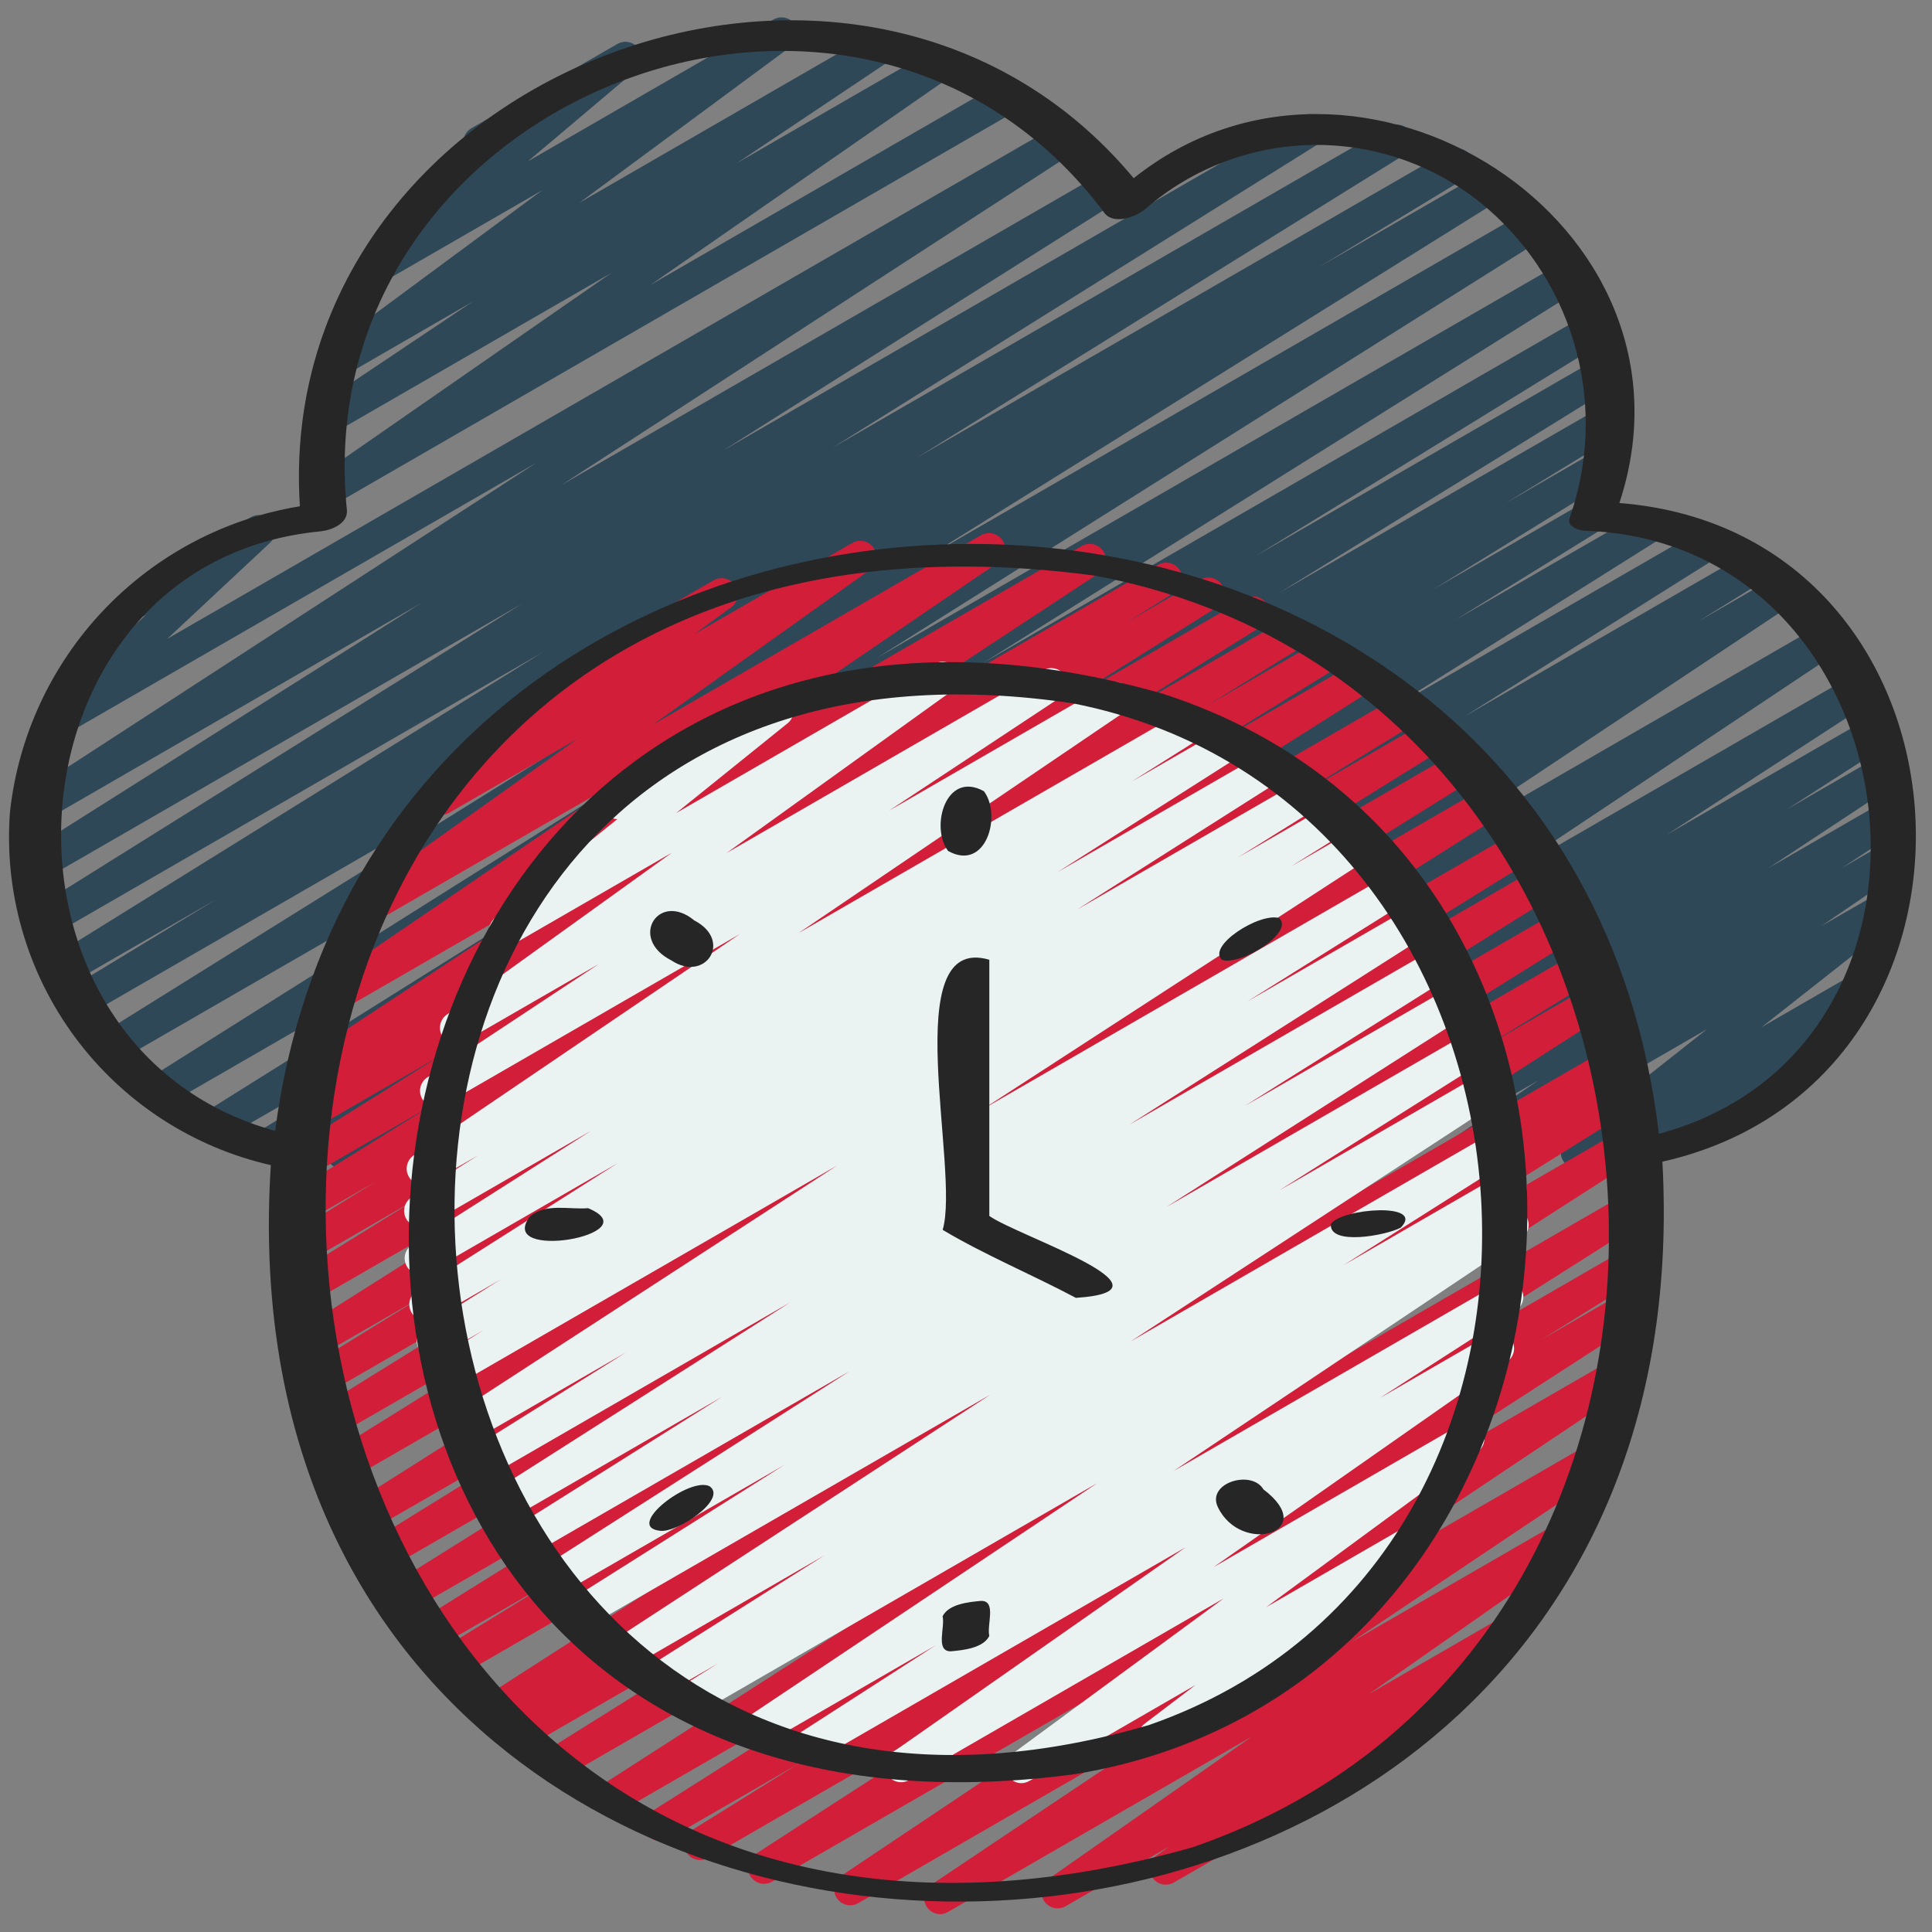 <svg width="300" height="300" viewBox="0 0 300 300" fill="none" xmlns="http://www.w3.org/2000/svg">
<rect x="0" y="0" width="300" height="300" fill="#808080" stroke="none"/>
<path d="M76.095 181.455C75.55 181.456 75.02 181.28 74.585 180.952C74.149 180.624 73.833 180.162 73.684 179.638C73.535 179.114 73.562 178.555 73.76 178.047C73.958 177.54 74.316 177.11 74.78 176.825L102.755 159.565L65.42 181.12C64.85 181.459 64.169 181.557 63.526 181.394C62.883 181.23 62.332 180.818 61.993 180.247C61.654 179.677 61.556 178.996 61.719 178.353C61.883 177.71 62.295 177.159 62.865 176.82L80.24 166.195L54.39 181.12C53.821 181.46 53.139 181.56 52.496 181.398C51.853 181.236 51.3 180.825 50.96 180.255C50.62 179.685 50.52 179.004 50.682 178.361C50.845 177.718 51.256 177.165 51.825 176.825L103.825 144.73L42.58 180.085C42.298 180.254 41.986 180.367 41.66 180.415C41.335 180.464 41.003 180.448 40.684 180.368C40.365 180.289 40.065 180.147 39.8 179.951C39.536 179.755 39.312 179.509 39.143 179.227C38.974 178.945 38.861 178.633 38.813 178.307C38.764 177.982 38.78 177.65 38.86 177.331C38.939 177.012 39.081 176.712 39.277 176.447C39.472 176.183 39.718 175.959 40 175.79L93.91 142.62L34.465 176.955C33.897 177.297 33.216 177.399 32.573 177.24C31.929 177.08 31.375 176.671 31.033 176.102C30.691 175.534 30.588 174.853 30.748 174.21C30.908 173.566 31.317 173.012 31.885 172.67L124.5 114.665L25.845 171.63C25.28 171.941 24.616 172.021 23.993 171.854C23.37 171.687 22.835 171.285 22.501 170.733C22.168 170.181 22.06 169.521 22.201 168.891C22.343 168.262 22.722 167.711 23.26 167.355L126.515 102.355L18.525 164.69C17.958 165.017 17.284 165.109 16.65 164.944C16.016 164.78 15.471 164.374 15.134 163.812C14.796 163.25 14.693 162.579 14.845 161.941C14.998 161.304 15.395 160.753 15.95 160.405L105.115 104.815L13.465 157.725C12.897 158.034 12.23 158.111 11.606 157.939C10.982 157.767 10.449 157.359 10.12 156.802C9.79 156.245 9.689 155.582 9.838 154.952C9.988 154.322 10.376 153.775 10.92 153.425L33.75 139.555L10.885 152.755C10.604 152.924 10.291 153.035 9.967 153.083C9.642 153.132 9.311 153.115 8.992 153.035C8.674 152.955 8.374 152.814 8.11 152.618C7.847 152.422 7.624 152.177 7.455 151.895C7.287 151.613 7.175 151.301 7.127 150.976C7.079 150.651 7.095 150.32 7.175 150.002C7.255 149.683 7.397 149.384 7.592 149.12C7.788 148.856 8.034 148.634 8.315 148.465L84.27 101.28L8.165 145.215C7.6 145.521 6.937 145.598 6.317 145.429C5.696 145.259 5.164 144.857 4.832 144.306C4.501 143.754 4.394 143.096 4.536 142.468C4.677 141.84 5.055 141.291 5.59 140.935L81.09 93.725L6.59 136.725C6.309 136.895 5.998 137.007 5.673 137.057C5.348 137.106 5.017 137.091 4.699 137.012C4.38 136.933 4.08 136.793 3.815 136.598C3.551 136.403 3.328 136.159 3.158 135.877C2.988 135.596 2.875 135.285 2.826 134.96C2.777 134.636 2.792 134.304 2.871 133.986C2.949 133.667 3.09 133.367 3.285 133.102C3.48 132.838 3.724 132.615 4.005 132.445L65.43 93.63L6.625 127.605C6.06 127.953 5.38 128.062 4.735 127.909C4.089 127.756 3.531 127.352 3.183 126.787C2.835 126.223 2.725 125.542 2.879 124.897C3.032 124.251 3.435 123.693 4 123.345L83.31 71.845L9.67 114.345C9.138 114.659 8.508 114.764 7.902 114.641C7.296 114.517 6.758 114.174 6.39 113.677C6.023 113.179 5.853 112.564 5.913 111.948C5.973 111.333 6.259 110.762 6.715 110.345L22.63 95.5L22.35 95.66C22.066 95.841 21.748 95.962 21.415 96.017C21.082 96.072 20.742 96.059 20.414 95.978C20.087 95.898 19.779 95.752 19.509 95.55C19.24 95.348 19.014 95.093 18.845 94.801C18.676 94.509 18.568 94.186 18.527 93.852C18.487 93.517 18.514 93.177 18.608 92.854C18.702 92.53 18.861 92.228 19.074 91.967C19.288 91.706 19.552 91.491 19.85 91.335L38.915 80.335C39.448 80.016 40.08 79.907 40.689 80.029C41.298 80.15 41.84 80.494 42.209 80.993C42.578 81.492 42.748 82.111 42.687 82.728C42.625 83.346 42.336 83.919 41.875 84.335L25.965 99.205L163.855 19.6C164.418 19.298 165.074 19.223 165.69 19.389C166.306 19.556 166.835 19.952 167.169 20.495C167.502 21.04 167.615 21.69 167.485 22.315C167.354 22.94 166.989 23.491 166.465 23.855L87.18 75.32L171.22 26.82C171.788 26.477 172.469 26.373 173.113 26.531C173.757 26.689 174.312 27.097 174.655 27.665C174.999 28.233 175.103 28.913 174.944 29.558C174.786 30.202 174.378 30.756 173.81 31.1L112.35 69.915L202.185 18.05C202.753 17.723 203.426 17.631 204.061 17.796C204.695 17.96 205.24 18.366 205.577 18.928C205.915 19.49 206.018 20.161 205.865 20.799C205.713 21.436 205.316 21.987 204.76 22.335L129.2 69.565L215.7 19.63C216.267 19.328 216.927 19.255 217.546 19.426C218.165 19.598 218.694 20 219.023 20.551C219.353 21.102 219.458 21.758 219.317 22.385C219.176 23.011 218.799 23.559 218.265 23.915L142.395 71.055L225 23.36C225.57 23.035 226.244 22.948 226.878 23.115C227.512 23.283 228.054 23.693 228.388 24.257C228.723 24.821 228.822 25.493 228.666 26.13C228.509 26.766 228.108 27.316 227.55 27.66L204.755 41.5L230.35 26.735C230.916 26.428 231.578 26.352 232.199 26.521C232.82 26.691 233.352 27.093 233.683 27.644C234.015 28.196 234.121 28.854 233.98 29.482C233.839 30.11 233.461 30.659 232.925 31.015L143.695 86.65L237 32.79C237.566 32.479 238.23 32.399 238.853 32.566C239.476 32.733 240.01 33.135 240.344 33.687C240.678 34.239 240.786 34.899 240.644 35.529C240.503 36.158 240.123 36.709 239.585 37.065L136.325 102.065L242.715 40.655C243.282 40.338 243.95 40.253 244.577 40.419C245.205 40.585 245.743 40.989 246.079 41.545C246.414 42.101 246.519 42.766 246.373 43.399C246.227 44.031 245.841 44.582 245.295 44.935L152.67 102.935L246.335 48.86C246.904 48.546 247.572 48.465 248.199 48.635C248.825 48.805 249.362 49.212 249.694 49.77C250.026 50.328 250.127 50.993 249.977 51.625C249.828 52.257 249.438 52.806 248.89 53.155L195 86.32L248 55.715C248.568 55.407 249.232 55.331 249.854 55.502C250.476 55.673 251.008 56.078 251.339 56.632C251.67 57.186 251.773 57.846 251.628 58.475C251.483 59.103 251.1 59.652 250.56 60.005L198.655 92.05L248.585 63.23C249.154 62.916 249.822 62.835 250.449 63.005C251.076 63.175 251.612 63.582 251.944 64.14C252.276 64.698 252.377 65.363 252.228 65.995C252.078 66.627 251.688 67.175 251.14 67.525L233.765 78.15L248 69.93C248.282 69.762 248.595 69.651 248.92 69.604C249.245 69.556 249.576 69.573 249.894 69.654C250.212 69.734 250.511 69.877 250.775 70.073C251.038 70.269 251.26 70.515 251.428 70.797C251.596 71.079 251.707 71.392 251.754 71.717C251.802 72.042 251.785 72.373 251.704 72.691C251.623 73.009 251.481 73.308 251.285 73.572C251.089 73.835 250.842 74.057 250.56 74.225L222.56 91.52L246.16 77.895C246.728 77.575 247.399 77.49 248.029 77.657C248.659 77.824 249.199 78.231 249.533 78.79C249.868 79.35 249.97 80.018 249.82 80.652C249.669 81.286 249.276 81.836 248.725 82.185L225.975 96.275L255.22 79.395C255.786 79.084 256.45 79.004 257.073 79.171C257.696 79.338 258.23 79.74 258.564 80.292C258.898 80.844 259.006 81.504 258.864 82.134C258.723 82.763 258.343 83.314 257.805 83.67L214.605 110.845L263.985 82.345C264.551 82.034 265.215 81.954 265.838 82.121C266.461 82.288 266.995 82.69 267.329 83.242C267.663 83.794 267.771 84.454 267.629 85.084C267.488 85.713 267.108 86.264 266.57 86.62L227.405 111.25L270.94 86.12C271.507 85.808 272.173 85.728 272.798 85.896C273.423 86.065 273.958 86.469 274.29 87.024C274.623 87.579 274.728 88.241 274.583 88.872C274.437 89.502 274.053 90.052 273.51 90.405L263.695 96.5L275.62 89.615C276.182 89.295 276.846 89.206 277.473 89.365C278.099 89.525 278.64 89.92 278.981 90.469C279.321 91.019 279.436 91.679 279.301 92.311C279.166 92.943 278.791 93.498 278.255 93.86L212.83 137.36L282.83 96.955C283.391 96.641 284.052 96.554 284.675 96.714C285.298 96.874 285.835 97.268 286.175 97.814C286.515 98.36 286.632 99.016 286.5 99.646C286.369 100.275 286 100.83 285.47 101.195L230.205 138.05L287.895 104.745C288.46 104.417 289.13 104.322 289.763 104.482C290.396 104.641 290.941 105.042 291.283 105.598C291.624 106.155 291.735 106.822 291.59 107.459C291.446 108.095 291.058 108.65 290.51 109.005L258.815 129.615L290.715 111.2C291.279 110.89 291.941 110.809 292.563 110.975C293.186 111.14 293.72 111.54 294.055 112.089C294.39 112.639 294.5 113.297 294.362 113.925C294.225 114.554 293.85 115.106 293.315 115.465L277.525 125.645L292.4 117.055C292.963 116.729 293.631 116.635 294.262 116.793C294.893 116.951 295.438 117.349 295.78 117.902C296.123 118.455 296.236 119.12 296.096 119.756C295.956 120.391 295.574 120.947 295.03 121.305L274.595 134.805L293.445 123.925C294.008 123.599 294.676 123.505 295.307 123.663C295.938 123.821 296.483 124.219 296.825 124.772C297.168 125.325 297.281 125.99 297.141 126.626C297.001 127.261 296.619 127.817 296.075 128.175L286 134.785L293.475 130.47C294.034 130.159 294.691 130.074 295.311 130.233C295.93 130.392 296.465 130.782 296.806 131.323C297.147 131.864 297.267 132.515 297.142 133.143C297.018 133.77 296.657 134.325 296.135 134.695L282.815 143.795L292.5 138.23C293.048 137.908 293.698 137.807 294.317 137.946C294.937 138.086 295.48 138.456 295.837 138.982C296.193 139.508 296.336 140.15 296.237 140.777C296.137 141.405 295.802 141.97 295.3 142.36L273.535 159.5L287.665 151.34C288.217 151.017 288.871 150.917 289.493 151.061C290.116 151.205 290.66 151.582 291.013 152.114C291.366 152.647 291.502 153.295 291.393 153.924C291.284 154.554 290.938 155.118 290.425 155.5L282.675 161.37C283.101 161.554 283.466 161.853 283.732 162.233C283.997 162.613 284.151 163.059 284.178 163.521C284.204 163.984 284.102 164.445 283.881 164.852C283.661 165.26 283.332 165.599 282.93 165.83L257.025 180.8C256.475 181.107 255.83 181.195 255.217 181.046C254.605 180.898 254.072 180.523 253.724 179.998C253.375 179.473 253.238 178.836 253.34 178.215C253.441 177.593 253.773 177.032 254.27 176.645L255.56 175.645L246.12 181.095C245.573 181.417 244.923 181.518 244.303 181.379C243.684 181.239 243.141 180.869 242.784 180.343C242.428 179.817 242.285 179.175 242.384 178.548C242.484 177.92 242.819 177.354 243.32 176.965L265.06 159.81L228.195 181.095C227.635 181.437 226.962 181.545 226.322 181.395C225.682 181.246 225.127 180.85 224.777 180.294C224.427 179.738 224.31 179.067 224.451 178.425C224.592 177.783 224.979 177.223 225.53 176.865L238.835 167.785L215.77 181.095C215.208 181.41 214.546 181.495 213.922 181.333C213.299 181.171 212.762 180.775 212.423 180.227C212.084 179.679 211.971 179.021 212.105 178.391C212.24 177.761 212.612 177.207 213.145 176.845L223.235 170.185L204.34 181.095C203.778 181.41 203.116 181.495 202.492 181.333C201.869 181.171 201.332 180.775 200.993 180.227C200.654 179.679 200.541 179.021 200.675 178.391C200.81 177.761 201.182 177.207 201.715 176.845L222.11 163.39L191.445 181.095C190.881 181.405 190.219 181.486 189.597 181.32C188.975 181.155 188.441 180.755 188.106 180.206C187.771 179.656 187.661 178.998 187.799 178.37C187.936 177.741 188.311 177.189 188.845 176.83L204.645 166.645L179.615 181.095C179.051 181.423 178.381 181.518 177.748 181.358C177.115 181.199 176.57 180.798 176.228 180.242C175.887 179.685 175.776 179.018 175.921 178.381C176.065 177.744 176.452 177.19 177 176.835L208.675 156.235L165.62 181.095C165.058 181.415 164.395 181.504 163.768 181.345C163.142 181.185 162.601 180.79 162.26 180.24C161.919 179.691 161.804 179.031 161.94 178.399C162.075 177.767 162.45 177.212 162.985 176.85L218.27 140L147.055 181.115C146.493 181.435 145.83 181.524 145.203 181.365C144.577 181.205 144.036 180.81 143.695 180.26C143.354 179.711 143.239 179.051 143.375 178.419C143.51 177.787 143.885 177.232 144.42 176.87L209.825 133.37L127.115 181.12C126.547 181.461 125.866 181.562 125.222 181.4C124.579 181.239 124.026 180.829 123.685 180.26C123.345 179.691 123.244 179.01 123.405 178.367C123.566 177.724 123.977 177.171 124.545 176.83L134.38 170.735L116.38 181.12C115.814 181.437 115.146 181.522 114.519 181.356C113.891 181.19 113.352 180.786 113.017 180.23C112.682 179.674 112.576 179.009 112.723 178.376C112.869 177.744 113.255 177.193 113.8 176.84L152.89 152.235L102.87 181.12C102.304 181.437 101.636 181.522 101.009 181.356C100.381 181.19 99.843 180.786 99.507 180.23C99.172 179.674 99.066 179.009 99.213 178.376C99.359 177.744 99.745 177.193 100.29 176.84L143.5 149.655L89 181.12C88.431 181.461 87.751 181.562 87.107 181.4C86.464 181.239 85.911 180.829 85.57 180.26C85.23 179.691 85.129 179.01 85.29 178.367C85.451 177.724 85.862 177.171 86.43 176.83L109.195 162.73L77.34 181.12C76.962 181.34 76.533 181.455 76.095 181.455Z" fill="#2F4858"/>
<path d="M50.2 78.97C49.667 78.97 49.148 78.8 48.718 78.485C48.289 78.169 47.971 77.725 47.812 77.216C47.653 76.708 47.661 76.162 47.834 75.658C48.007 75.154 48.337 74.718 48.775 74.415L94.954 42.365L52.139 67.085C51.578 67.41 50.912 67.505 50.282 67.348C49.652 67.191 49.108 66.796 48.765 66.245C48.421 65.695 48.305 65.032 48.442 64.397C48.578 63.763 48.955 63.206 49.495 62.845L73.385 46.845L54.09 58C53.537 58.317 52.884 58.41 52.264 58.262C51.644 58.113 51.105 57.734 50.756 57.201C50.407 56.668 50.274 56.021 50.385 55.394C50.497 54.767 50.843 54.205 51.355 53.825L84.2 29.54L60.105 43.445C59.564 43.748 58.931 43.84 58.327 43.703C57.723 43.565 57.192 43.209 56.836 42.702C56.48 42.195 56.325 41.575 56.4 40.96C56.475 40.345 56.776 39.78 57.245 39.375L74.799 24.56C74.304 24.632 73.799 24.554 73.349 24.335C72.899 24.117 72.525 23.768 72.275 23.335C71.943 22.761 71.853 22.078 72.025 21.438C72.196 20.798 72.615 20.252 73.189 19.92L95.879 6.82C96.42 6.511 97.057 6.415 97.665 6.551C98.273 6.687 98.808 7.045 99.166 7.554C99.524 8.064 99.679 8.689 99.6 9.307C99.521 9.925 99.214 10.491 98.74 10.895L81.96 25.06L120.11 3.03C120.662 2.713 121.315 2.62 121.935 2.768C122.555 2.917 123.094 3.296 123.443 3.829C123.793 4.362 123.925 5.009 123.814 5.636C123.702 6.263 123.356 6.825 122.845 7.205L89.999 31.465L135.68 5.1C136.239 4.797 136.893 4.719 137.509 4.882C138.124 5.045 138.654 5.437 138.99 5.977C139.327 6.517 139.445 7.165 139.32 7.789C139.196 8.413 138.838 8.966 138.32 9.335L114.415 25.335L144.545 7.945C145.103 7.62 145.767 7.524 146.395 7.677C147.023 7.83 147.567 8.221 147.913 8.767C148.26 9.313 148.381 9.972 148.251 10.606C148.122 11.24 147.752 11.798 147.22 12.165L101 44.245L154.875 13.145C155.446 12.846 156.111 12.78 156.73 12.959C157.349 13.139 157.875 13.551 158.198 14.109C158.52 14.667 158.615 15.329 158.462 15.955C158.308 16.581 157.919 17.124 157.375 17.47L51.45 78.635C51.069 78.854 50.638 78.97 50.2 78.97Z" fill="#2F4858"/>
<path d="M146 297.23C145.465 297.229 144.944 297.056 144.514 296.737C144.084 296.418 143.768 295.969 143.612 295.457C143.457 294.945 143.47 294.396 143.649 293.891C143.829 293.387 144.166 292.954 144.61 292.655L184.61 265.865L133.3 295.5C132.738 295.834 132.066 295.934 131.431 295.779C130.795 295.624 130.246 295.226 129.9 294.671C129.555 294.115 129.441 293.446 129.583 292.808C129.725 292.169 130.112 291.612 130.66 291.255L188.075 252.84L119.865 292.195C119.301 292.51 118.638 292.595 118.013 292.431C117.388 292.268 116.851 291.869 116.514 291.319C116.177 290.768 116.065 290.108 116.203 289.478C116.342 288.847 116.718 288.294 117.255 287.935L169.72 254L109.905 288.53C109.339 288.832 108.678 288.905 108.059 288.734C107.441 288.563 106.912 288.16 106.582 287.609C106.252 287.058 106.147 286.402 106.288 285.775C106.429 285.149 106.806 284.601 107.34 284.245L124.1 273.82L103.695 285.595C103.131 285.893 102.475 285.964 101.86 285.794C101.245 285.624 100.719 285.225 100.388 284.679C100.058 284.134 99.949 283.482 100.083 282.859C100.217 282.235 100.585 281.687 101.11 281.325L151 249.72L96.165 281.36C95.601 281.67 94.939 281.751 94.317 281.585C93.695 281.42 93.161 281.02 92.826 280.471C92.49 279.921 92.38 279.263 92.518 278.635C92.656 278.006 93.031 277.454 93.565 277.095L163.635 232.095L88 275.755C87.434 276.072 86.766 276.157 86.138 275.991C85.51 275.825 84.972 275.421 84.637 274.865C84.302 274.309 84.196 273.644 84.342 273.011C84.488 272.379 84.875 271.828 85.42 271.475L132.47 242.025L82.22 271.05C81.652 271.353 80.99 271.426 80.37 271.253C79.75 271.08 79.221 270.675 78.892 270.121C78.563 269.568 78.461 268.909 78.606 268.282C78.751 267.655 79.132 267.108 79.67 266.755L81.205 265.81L78.34 267.465C77.775 267.786 77.108 267.875 76.479 267.713C75.85 267.551 75.308 267.15 74.97 266.595C74.631 266.041 74.522 265.376 74.664 264.743C74.807 264.109 75.191 263.556 75.735 263.2L159.585 209.285L71.5 260.15C70.933 260.458 70.269 260.534 69.646 260.363C69.024 260.192 68.492 259.787 68.162 259.233C67.831 258.679 67.727 258.019 67.872 257.39C68.017 256.761 68.4 256.213 68.94 255.86L85.94 245.42L67.94 255.795C67.372 256.122 66.699 256.214 66.065 256.049C65.43 255.885 64.886 255.479 64.548 254.917C64.211 254.355 64.107 253.684 64.26 253.047C64.413 252.409 64.81 251.858 65.365 251.51L116.125 219.89L63.865 250.07C63.297 250.397 62.624 250.489 61.99 250.324C61.355 250.16 60.811 249.754 60.473 249.192C60.136 248.63 60.032 247.959 60.185 247.321C60.338 246.684 60.735 246.133 61.29 245.785L119.29 209.5L59.96 243.755C59.394 244.057 58.733 244.13 58.114 243.959C57.496 243.787 56.967 243.385 56.637 242.834C56.307 242.283 56.202 241.627 56.343 241C56.484 240.374 56.861 239.826 57.395 239.47L98.425 214.05L56.925 238.005C56.357 238.348 55.677 238.452 55.032 238.294C54.388 238.135 53.833 237.728 53.49 237.16C53.147 236.592 53.043 235.912 53.201 235.267C53.359 234.623 53.767 234.068 54.335 233.725L126.335 188.16L53.535 230.19C52.967 230.517 52.294 230.609 51.66 230.444C51.025 230.28 50.481 229.874 50.143 229.312C49.806 228.75 49.702 228.079 49.855 227.441C50.008 226.804 50.405 226.253 50.96 225.905L99.815 195.5L51.21 223.56C50.644 223.862 49.983 223.935 49.364 223.764C48.746 223.592 48.217 223.19 47.887 222.639C47.557 222.088 47.452 221.432 47.593 220.805C47.734 220.179 48.111 219.631 48.645 219.275L87.215 195.34L49.415 217.165C48.845 217.504 48.164 217.604 47.522 217.441C46.879 217.278 46.327 216.867 45.987 216.297C45.648 215.728 45.549 215.047 45.711 214.404C45.874 213.761 46.285 213.209 46.855 212.87L65.525 201.37L48.18 211.37C47.614 211.693 46.944 211.783 46.313 211.62C45.681 211.456 45.139 211.052 44.801 210.495C44.464 209.937 44.357 209.27 44.504 208.635C44.651 207.999 45.041 207.447 45.59 207.095L105.14 169.445L47 203C46.433 203.308 45.769 203.384 45.146 203.213C44.524 203.042 43.992 202.637 43.661 202.083C43.331 201.529 43.227 200.869 43.372 200.24C43.517 199.611 43.9 199.063 44.44 198.71L64.845 186.085L46.545 196.65C45.979 196.952 45.318 197.025 44.699 196.854C44.081 196.682 43.552 196.28 43.222 195.729C42.892 195.178 42.787 194.522 42.928 193.895C43.069 193.269 43.446 192.721 43.98 192.365L58.435 183.425L46.45 190.345C45.882 190.672 45.209 190.764 44.575 190.599C43.94 190.435 43.396 190.029 43.058 189.467C42.721 188.905 42.617 188.234 42.77 187.596C42.923 186.959 43.32 186.408 43.875 186.06L66.705 171.84L46.81 183.34C46.244 183.646 45.582 183.723 44.961 183.554C44.34 183.384 43.809 182.982 43.477 182.431C43.145 181.879 43.039 181.221 43.18 180.593C43.321 179.965 43.699 179.416 44.235 179.06L68.45 163.885L47.7 175.885C47.131 176.226 46.45 176.328 45.806 176.167C45.162 176.006 44.609 175.596 44.267 175.028C43.926 174.459 43.825 173.777 43.985 173.134C44.146 172.49 44.556 171.936 45.125 171.595L52.625 166.945L49 169C48.436 169.338 47.762 169.44 47.123 169.284C46.485 169.128 45.933 168.727 45.588 168.168C45.243 167.608 45.132 166.936 45.279 166.295C45.426 165.654 45.82 165.097 46.375 164.745L96.13 132L52.355 157.27C51.795 157.595 51.13 157.69 50.502 157.535C49.873 157.38 49.329 156.987 48.984 156.439C48.639 155.89 48.52 155.23 48.653 154.596C48.786 153.962 49.159 153.404 49.695 153.04L96.97 120.81L58.705 142.9C58.149 143.217 57.492 143.309 56.871 143.156C56.249 143.004 55.709 142.619 55.363 142.08C55.017 141.542 54.891 140.891 55.01 140.262C55.13 139.633 55.486 139.074 56.005 138.7L89.7 114.7L69.77 126.2C69.216 126.523 68.558 126.621 67.934 126.473C67.309 126.325 66.765 125.943 66.415 125.405C66.065 124.867 65.935 124.215 66.052 123.584C66.169 122.953 66.525 122.391 67.045 122.015L82.94 110.425C82.597 110.213 82.313 109.917 82.115 109.565C81.785 108.992 81.695 108.311 81.865 107.672C82.036 107.033 82.453 106.487 83.025 106.155L110.8 90.12C111.354 89.797 112.012 89.699 112.636 89.847C113.261 89.995 113.805 90.377 114.155 90.915C114.505 91.453 114.635 92.105 114.518 92.736C114.4 93.367 114.045 93.929 113.525 94.305L107.85 98.445L132.35 84.31C132.906 83.993 133.563 83.901 134.184 84.053C134.806 84.206 135.346 84.591 135.692 85.13C136.038 85.668 136.164 86.319 136.045 86.948C135.925 87.577 135.569 88.136 135.05 88.51L101.35 112.545L152.35 83.1C152.91 82.785 153.569 82.698 154.192 82.856C154.814 83.014 155.352 83.406 155.693 83.95C156.034 84.494 156.153 85.148 156.025 85.778C155.897 86.407 155.532 86.963 155.005 87.33L107.715 119.57L167.985 84.78C168.548 84.46 169.214 84.371 169.841 84.532C170.469 84.693 171.01 85.091 171.349 85.642C171.689 86.194 171.801 86.856 171.662 87.489C171.524 88.122 171.144 88.676 170.605 89.035L120.88 121.745L179.835 87.705C180.403 87.378 181.076 87.286 181.71 87.451C182.345 87.615 182.889 88.021 183.227 88.583C183.564 89.145 183.668 89.816 183.515 90.454C183.362 91.091 182.965 91.642 182.41 91.99L174.985 96.61L186.41 90C186.976 89.683 187.644 89.598 188.272 89.764C188.899 89.93 189.438 90.334 189.773 90.89C190.108 91.446 190.214 92.111 190.068 92.744C189.922 93.376 189.535 93.927 188.99 94.28L164.69 109.5L193.345 92.96C193.913 92.633 194.586 92.541 195.22 92.706C195.855 92.87 196.399 93.276 196.737 93.838C197.074 94.4 197.178 95.071 197.025 95.709C196.872 96.346 196.475 96.897 195.92 97.245L173.125 111.445L199.625 96.15C200.191 95.848 200.852 95.775 201.471 95.946C202.089 96.118 202.618 96.52 202.948 97.071C203.278 97.622 203.383 98.278 203.242 98.905C203.101 99.531 202.724 100.079 202.19 100.435L187.645 109.435L205.055 99.385C205.621 99.09 206.278 99.023 206.891 99.197C207.505 99.371 208.029 99.773 208.356 100.32C208.683 100.868 208.788 101.519 208.651 102.142C208.513 102.765 208.142 103.311 207.615 103.67L187.23 116.285L210.3 102.97C210.865 102.659 211.529 102.579 212.152 102.746C212.776 102.913 213.31 103.315 213.644 103.867C213.978 104.419 214.085 105.079 213.944 105.709C213.802 106.338 213.423 106.889 212.885 107.245L153.385 144.885L216.915 108.205C217.482 107.897 218.146 107.821 218.769 107.992C219.391 108.163 219.923 108.568 220.254 109.122C220.584 109.676 220.688 110.336 220.543 110.965C220.398 111.594 220.015 112.142 219.475 112.495L200.775 123.995L221.275 112.155C221.842 111.843 222.508 111.763 223.132 111.931C223.757 112.1 224.292 112.504 224.625 113.059C224.958 113.614 225.063 114.276 224.917 114.907C224.772 115.537 224.387 116.087 223.845 116.44L185.345 140.335L225.955 116.895C226.522 116.583 227.188 116.503 227.812 116.671C228.437 116.84 228.972 117.244 229.305 117.799C229.638 118.354 229.743 119.016 229.597 119.647C229.452 120.277 229.067 120.827 228.525 121.18L179.72 151.595L230.575 122.23C231.143 121.887 231.823 121.783 232.468 121.941C233.112 122.1 233.667 122.507 234.01 123.075C234.353 123.643 234.457 124.323 234.299 124.968C234.14 125.612 233.733 126.167 233.165 126.51L161.09 172.095L235.565 129.095C236.134 128.754 236.815 128.653 237.458 128.815C238.101 128.976 238.654 129.386 238.995 129.955C239.336 130.524 239.437 131.205 239.275 131.848C239.114 132.491 238.704 133.044 238.135 133.385L197.04 158.84L239.04 134.59C239.606 134.283 240.268 134.207 240.889 134.376C241.51 134.546 242.041 134.948 242.373 135.499C242.705 136.051 242.811 136.709 242.67 137.337C242.529 137.964 242.151 138.514 241.615 138.87L183.615 175.135L242.61 141.1C243.178 140.773 243.851 140.681 244.485 140.846C245.12 141.01 245.664 141.416 246.002 141.978C246.339 142.54 246.443 143.211 246.29 143.849C246.137 144.486 245.74 145.037 245.185 145.385L194.455 177L245.54 147.5C246.107 147.192 246.771 147.116 247.394 147.287C248.016 147.458 248.548 147.863 248.879 148.417C249.209 148.971 249.313 149.631 249.168 150.26C249.023 150.889 248.64 151.437 248.1 151.79L230.925 162.335L247.57 152.725C248.134 152.415 248.796 152.334 249.418 152.5C250.04 152.665 250.574 153.065 250.909 153.614C251.244 154.164 251.355 154.822 251.217 155.45C251.079 156.079 250.704 156.631 250.17 156.99L166.33 210.895L250.445 162.335C251.013 162.021 251.682 161.94 252.308 162.11C252.935 162.28 253.471 162.687 253.803 163.245C254.135 163.803 254.237 164.468 254.087 165.1C253.937 165.732 253.547 166.281 253 166.63L251.585 167.495C252.151 167.178 252.819 167.093 253.447 167.259C254.074 167.425 254.613 167.829 254.948 168.385C255.283 168.941 255.389 169.606 255.243 170.239C255.097 170.871 254.71 171.422 254.165 171.775L207.06 201.275L252.79 174.88C253.354 174.57 254.016 174.489 254.638 174.655C255.26 174.82 255.794 175.22 256.129 175.769C256.464 176.319 256.575 176.977 256.437 177.605C256.299 178.234 255.924 178.786 255.39 179.145L185.325 224.145L253.5 184.75C254.066 184.426 254.736 184.337 255.367 184.5C255.998 184.664 256.541 185.067 256.879 185.625C257.216 186.183 257.323 186.85 257.176 187.485C257.028 188.121 256.639 188.673 256.09 189.025L206.18 220.655L253.43 193.375C253.997 193.063 254.663 192.983 255.287 193.151C255.912 193.32 256.447 193.724 256.78 194.279C257.113 194.834 257.218 195.496 257.072 196.127C256.927 196.757 256.542 197.307 256 197.66L239.33 208.025L252.86 200.22C253.424 199.905 254.087 199.82 254.712 199.984C255.337 200.147 255.874 200.546 256.211 201.096C256.548 201.647 256.66 202.307 256.522 202.937C256.383 203.568 256.007 204.121 255.47 204.48L203 238.44L251.105 210.675C251.666 210.36 252.327 210.274 252.95 210.434C253.572 210.594 254.11 210.988 254.45 211.534C254.79 212.08 254.906 212.736 254.775 213.366C254.644 213.996 254.275 214.55 253.745 214.915L196.345 253.32L247.19 223.95C247.751 223.625 248.418 223.53 249.047 223.687C249.677 223.844 250.221 224.239 250.565 224.79C250.908 225.34 251.024 226.003 250.888 226.638C250.752 227.272 250.374 227.829 249.835 228.19L209.835 254.985L241.5 236.7C242.057 236.384 242.715 236.294 243.336 236.448C243.958 236.603 244.497 236.99 244.841 237.53C245.186 238.07 245.31 238.722 245.188 239.351C245.066 239.98 244.707 240.538 244.185 240.91L212.54 263.065L231.58 252.065C232.139 251.725 232.81 251.617 233.447 251.766C234.085 251.915 234.639 252.308 234.99 252.86C235.341 253.413 235.461 254.082 235.325 254.722C235.188 255.362 234.806 255.923 234.26 256.285L222.1 264.72C222.525 264.904 222.891 265.203 223.156 265.583C223.421 265.963 223.576 266.409 223.602 266.871C223.629 267.334 223.526 267.795 223.306 268.203C223.086 268.61 222.756 268.949 222.355 269.18L182.28 292.315C181.721 292.64 181.058 292.736 180.43 292.583C179.802 292.43 179.257 292.039 178.911 291.493C178.565 290.947 178.444 290.288 178.573 289.654C178.703 289.02 179.072 288.462 179.605 288.095L181.695 286.65L165.46 296C164.903 296.316 164.245 296.406 163.624 296.252C163.002 296.097 162.463 295.71 162.119 295.17C161.774 294.63 161.65 293.978 161.772 293.349C161.894 292.72 162.253 292.162 162.775 291.79L194.425 269.63L147.225 296.875C146.855 297.099 146.432 297.221 146 297.23Z" fill="#D21E39"/>
<path d="M158.615 276.89C158.09 276.89 157.579 276.725 157.153 276.418C156.727 276.111 156.409 275.678 156.243 275.181C156.077 274.683 156.072 274.145 156.228 273.645C156.385 273.144 156.695 272.705 157.115 272.39L190 248.21L141.145 276.415C140.587 276.731 139.93 276.821 139.308 276.667C138.686 276.512 138.148 276.125 137.803 275.585C137.459 275.045 137.335 274.393 137.457 273.764C137.579 273.135 137.938 272.577 138.46 272.205L184.12 240.255L126.72 273.4C126.153 273.745 125.473 273.852 124.829 273.696C124.184 273.54 123.628 273.134 123.282 272.567C122.937 272.001 122.83 271.321 122.986 270.676C123.143 270.032 123.548 269.475 124.115 269.13L145.27 255.5L119.045 270.645C118.482 270.996 117.803 271.108 117.156 270.958C116.51 270.808 115.95 270.408 115.6 269.845C115.249 269.282 115.136 268.603 115.286 267.957C115.436 267.311 115.837 266.751 116.4 266.4L170.4 230.285L109 265.745C108.434 266.051 107.772 266.128 107.151 265.959C106.53 265.789 105.998 265.387 105.667 264.836C105.335 264.284 105.229 263.626 105.37 262.998C105.511 262.37 105.889 261.821 106.425 261.465L111.48 258.305L103.98 262.635C103.414 262.958 102.744 263.048 102.112 262.885C101.481 262.721 100.939 262.317 100.601 261.76C100.263 261.202 100.157 260.535 100.304 259.9C100.451 259.264 100.841 258.712 101.39 258.36L128.045 241.5L98.5 258.575C97.935 258.903 97.265 258.998 96.632 258.838C95.999 258.679 95.454 258.278 95.112 257.722C94.771 257.165 94.66 256.498 94.805 255.861C94.949 255.224 95.337 254.67 95.885 254.315L153.775 216.56L91.565 252.455C91 252.757 90.341 252.83 89.723 252.661C89.106 252.491 88.577 252.09 88.246 251.542C87.915 250.994 87.807 250.339 87.945 249.714C88.082 249.088 88.454 248.539 88.985 248.18L121.755 227.5L87 247.555C86.435 247.871 85.769 247.955 85.143 247.79C84.517 247.625 83.98 247.224 83.644 246.671C83.307 246.118 83.199 245.456 83.341 244.824C83.483 244.193 83.864 243.641 84.405 243.285L131.905 212.935L82.295 241.57C81.729 241.881 81.066 241.961 80.442 241.794C79.819 241.627 79.285 241.225 78.951 240.673C78.617 240.121 78.509 239.461 78.651 238.831C78.792 238.202 79.172 237.651 79.71 237.295L112.11 216.905L78.715 236.18C78.15 236.486 77.49 236.563 76.87 236.395C76.25 236.227 75.719 235.827 75.386 235.279C75.053 234.73 74.944 234.074 75.082 233.447C75.219 232.819 75.593 232.269 76.125 231.91L122.665 202.255L75.15 229.695C74.584 230.001 73.922 230.078 73.301 229.909C72.68 229.739 72.148 229.337 71.817 228.786C71.485 228.234 71.379 227.576 71.52 226.948C71.661 226.32 72.039 225.771 72.575 225.415L97.21 210L72.665 224.17C72.101 224.485 71.437 224.57 70.813 224.406C70.188 224.243 69.651 223.844 69.314 223.294C68.976 222.743 68.865 222.083 69.003 221.453C69.141 220.822 69.518 220.269 70.055 219.91L129.96 181L69.735 215.75C69.168 216.052 68.508 216.125 67.889 215.954C67.27 215.782 66.742 215.38 66.412 214.829C66.082 214.278 65.977 213.622 66.118 212.995C66.259 212.369 66.636 211.821 67.17 211.465L75.1 206.54L68.395 210.405C67.829 210.711 67.167 210.788 66.546 210.619C65.925 210.449 65.394 210.047 65.062 209.496C64.73 208.944 64.624 208.286 64.765 207.658C64.906 207.03 65.284 206.481 65.82 206.125L77.74 198.68L67.355 204.68C66.788 205.024 66.107 205.129 65.463 204.971C64.819 204.814 64.264 204.407 63.92 203.84C63.575 203.273 63.471 202.593 63.628 201.949C63.786 201.304 64.193 200.749 64.76 200.405L95.905 180.625L66.575 197.555C66.009 197.878 65.338 197.968 64.707 197.805C64.076 197.641 63.534 197.238 63.196 196.68C62.858 196.122 62.752 195.455 62.899 194.82C63.046 194.184 63.436 193.632 63.985 193.28L91.775 175.59L66.455 190.21C65.889 190.521 65.225 190.601 64.602 190.434C63.979 190.267 63.445 189.865 63.111 189.313C62.777 188.761 62.669 188.101 62.811 187.471C62.952 186.842 63.332 186.291 63.87 185.935L74.25 179.395L66.85 183.66C66.29 183.967 65.635 184.048 65.018 183.887C64.4 183.726 63.868 183.336 63.529 182.795C63.191 182.254 63.072 181.605 63.196 180.979C63.321 180.354 63.68 179.8 64.2 179.43L114.885 145.04L68.945 171.565C68.382 171.88 67.72 171.965 67.097 171.803C66.473 171.641 65.936 171.245 65.597 170.697C65.259 170.149 65.145 169.491 65.279 168.861C65.414 168.231 65.787 167.677 66.32 167.315L92.95 149.71L72.035 161.78C71.48 162.091 70.828 162.179 70.211 162.026C69.594 161.873 69.058 161.491 68.713 160.957C68.368 160.423 68.239 159.778 68.353 159.152C68.466 158.527 68.814 157.968 69.325 157.59L104.325 132.41L79.68 146.64C79.135 146.947 78.496 147.038 77.888 146.897C77.279 146.756 76.746 146.392 76.392 145.878C76.038 145.363 75.89 144.734 75.977 144.115C76.063 143.497 76.378 142.933 76.86 142.535L95.86 127.19C95.311 127.187 94.778 127.003 94.344 126.667C93.91 126.33 93.599 125.861 93.458 125.33C93.317 124.799 93.356 124.237 93.566 123.73C93.777 123.223 94.149 122.8 94.625 122.525L119.5 108.19C120.044 107.883 120.683 107.792 121.292 107.933C121.9 108.074 122.434 108.438 122.788 108.952C123.141 109.467 123.289 110.096 123.203 110.715C123.116 111.333 122.801 111.897 122.32 112.295L105 126.245L145.105 103.09C145.66 102.768 146.319 102.672 146.943 102.822C147.567 102.972 148.11 103.357 148.459 103.896C148.807 104.436 148.935 105.088 148.815 105.719C148.695 106.35 148.337 106.911 147.815 107.285L112.815 132.46L162.025 104.055C162.586 103.745 163.245 103.663 163.866 103.825C164.486 103.987 165.02 104.382 165.358 104.927C165.696 105.472 165.811 106.126 165.68 106.754C165.549 107.382 165.182 107.935 164.655 108.3L138.065 125.875L172.065 106.25C172.625 105.93 173.288 105.84 173.913 105.998C174.539 106.155 175.08 106.549 175.422 107.096C175.764 107.643 175.882 108.301 175.75 108.933C175.618 109.564 175.247 110.121 174.715 110.485L124 144.885L183.59 110.5C184.155 110.198 184.814 110.125 185.431 110.294C186.049 110.464 186.578 110.865 186.908 111.413C187.239 111.961 187.347 112.616 187.21 113.241C187.072 113.867 186.7 114.416 186.17 114.775L175.765 121.335L189.465 113.43C190.029 113.124 190.69 113.047 191.309 113.215C191.929 113.383 192.46 113.783 192.793 114.331C193.126 114.88 193.235 115.536 193.098 116.163C192.96 116.791 192.587 117.341 192.055 117.7L164.215 135.42L195.755 117.21C196.322 116.866 197.002 116.761 197.646 116.919C198.29 117.076 198.846 117.483 199.19 118.05C199.534 118.617 199.639 119.297 199.481 119.941C199.324 120.586 198.917 121.141 198.35 121.485L167.255 141.23L201.535 121.445C202.101 121.133 202.767 121.053 203.392 121.221C204.017 121.39 204.552 121.794 204.885 122.349C205.218 122.904 205.322 123.566 205.177 124.197C205.031 124.827 204.647 125.377 204.105 125.73L192.23 133.14L205.95 125.22C206.516 124.908 207.182 124.828 207.807 124.996C208.432 125.165 208.967 125.569 209.3 126.124C209.633 126.679 209.737 127.341 209.592 127.972C209.446 128.602 209.062 129.152 208.52 129.505L200.52 134.505L209.895 129.09C210.457 128.78 211.118 128.699 211.739 128.863C212.36 129.027 212.894 129.424 213.231 129.971C213.567 130.518 213.68 131.174 213.546 131.802C213.411 132.43 213.04 132.983 212.51 133.345L152.605 172.235L215.75 135.78C216.318 135.438 216.999 135.335 217.642 135.495C217.961 135.575 218.261 135.716 218.525 135.911C218.79 136.106 219.013 136.351 219.182 136.632C219.352 136.914 219.464 137.226 219.513 137.551C219.562 137.875 219.546 138.207 219.467 138.525C219.388 138.844 219.246 139.144 219.051 139.408C218.856 139.672 218.611 139.896 218.33 140.065L193.7 155.5L219.3 140.725C219.865 140.409 220.53 140.325 221.156 140.49C221.782 140.654 222.32 141.056 222.656 141.609C222.992 142.162 223.101 142.824 222.959 143.456C222.817 144.087 222.435 144.639 221.895 144.995L175.33 174.66L223.125 147.07C223.692 146.727 224.373 146.624 225.016 146.783C225.66 146.942 226.214 147.35 226.557 147.917C226.9 148.485 227.003 149.166 226.844 149.809C226.685 150.453 226.277 151.007 225.71 151.35L193.3 171.725L226 152.835C226.565 152.503 227.239 152.407 227.875 152.568C228.511 152.728 229.058 153.132 229.399 153.692C229.74 154.252 229.847 154.923 229.698 155.562C229.548 156.2 229.154 156.755 228.6 157.105L181.1 187.435L228.83 159.88C229.395 159.569 230.059 159.489 230.682 159.656C231.305 159.823 231.84 160.225 232.174 160.777C232.508 161.329 232.615 161.989 232.474 162.619C232.332 163.248 231.953 163.799 231.415 164.155L198.62 184.86L230.77 166.3C231.333 165.98 231.998 165.891 232.626 166.052C233.254 166.213 233.794 166.611 234.134 167.163C234.474 167.714 234.586 168.376 234.447 169.009C234.308 169.642 233.929 170.196 233.39 170.555L175.545 208.31L232.65 175.34C232.931 175.17 233.242 175.057 233.567 175.007C233.892 174.958 234.223 174.973 234.542 175.051C234.861 175.13 235.162 175.27 235.426 175.465C235.691 175.659 235.915 175.904 236.085 176.185C236.255 176.466 236.368 176.778 236.417 177.103C236.467 177.427 236.452 177.759 236.374 178.077C236.295 178.396 236.155 178.697 235.96 178.962C235.765 179.226 235.521 179.45 235.24 179.62L208.63 196.45L233.395 182.155C233.96 181.857 234.618 181.787 235.233 181.958C235.849 182.13 236.375 182.531 236.704 183.079C237.033 183.627 237.14 184.28 237.002 184.904C236.865 185.528 236.494 186.076 235.965 186.435L230.86 189.63L233.595 188.05C234.157 187.716 234.828 187.616 235.464 187.771C236.099 187.926 236.649 188.324 236.994 188.879C237.34 189.435 237.454 190.103 237.312 190.742C237.17 191.381 236.783 191.938 236.235 192.295L182.235 228.41L232.81 199.21C233.374 198.889 234.042 198.8 234.671 198.962C235.3 199.124 235.841 199.525 236.18 200.08C236.519 200.634 236.628 201.298 236.485 201.932C236.342 202.566 235.958 203.119 235.415 203.475L214.225 217.11L231.375 207.205C231.932 206.889 232.589 206.799 233.211 206.953C233.833 207.108 234.372 207.495 234.716 208.035C235.061 208.575 235.185 209.227 235.062 209.856C234.94 210.485 234.581 211.043 234.06 211.415L188.43 243.35L226.77 221.215C227.323 220.903 227.975 220.813 228.592 220.964C229.209 221.114 229.746 221.495 230.093 222.027C230.44 222.559 230.571 223.204 230.46 223.829C230.349 224.455 230.004 225.015 229.495 225.395L196.605 249.565L217.5 237.5C218.05 237.18 218.702 237.082 219.323 237.226C219.943 237.37 220.485 237.746 220.838 238.276C221.191 238.806 221.328 239.451 221.222 240.079C221.115 240.707 220.773 241.271 220.265 241.655L205.23 253.07C205.632 253.273 205.971 253.581 206.213 253.961C206.454 254.342 206.588 254.78 206.601 255.23C206.614 255.68 206.505 256.126 206.286 256.519C206.066 256.913 205.744 257.239 205.355 257.465L180.5 271.81C179.949 272.123 179.301 272.216 178.685 272.069C178.068 271.923 177.531 271.548 177.181 271.021C176.83 270.493 176.693 269.852 176.797 269.228C176.901 268.603 177.238 268.041 177.74 267.655L185.625 261.655L159.845 276.54C159.472 276.761 159.048 276.882 158.615 276.89Z" fill="#EAF2F2"/>
<path d="M1.555 126C0.598 138.49 4.162 150.907 11.596 160.988C19.031 171.07 29.84 178.143 42.055 180.92C32.185 334.47 266.5 332.5 258.135 180.385C314.03 167.765 309.135 82.635 251.455 78.11C265.845 34.55 210.815 -0.1 176.04 27.675C133.325 -23.66 42.25 11.5 46.565 78.615C34.92 80.522 24.219 86.184 16.093 94.739C7.966 103.295 2.861 114.273 1.555 126ZM185.18 286.85C19.3 333.73 -1.88 66.36 170 89.385C267.5 107.64 279.375 254.355 185.18 286.85ZM49.825 82.5C51.515 82.31 54 81.305 53.87 79.26C47.37 15.4 132.97 -18.595 171.555 33.145C173.055 34.96 176.47 33.645 177.855 32.44C185.247 26.023 194.71 22.495 204.499 22.506C214.287 22.517 223.742 26.067 231.12 32.5C237.781 38.322 242.541 46.009 244.786 54.567C247.03 63.124 246.656 72.158 243.71 80.5C243.285 81.765 245.155 82.355 246.005 82.41C297.76 84.075 307.85 162.475 257.595 176.065C243.055 53.565 58.645 54.445 42.725 175.6C-4.85 162.5 -0.365 87.26 49.825 82.5Z" fill="#262626"/>
<path d="M180.615 107.74C37.15 66.775 17.25 295.5 166.85 275.5C252.115 261.595 263.555 134.57 180.615 107.74ZM178.5 267.835C45.43 306.865 28.5 88.575 166.6 109.215C244.295 124.5 253.65 241.56 178.5 267.835Z" fill="#262626"/>
<path d="M153.62 188.81V149.03C139.165 144.795 149.16 181.66 146.375 190.97C152.91 194.87 160.255 197.915 167.06 201.53C184.05 200.415 158.035 191.94 153.62 188.81ZM147.22 132.14C153.11 135.405 155.605 126.61 152.78 122.86C146.89 119.595 144.395 128.39 147.22 132.14ZM107.805 142.92C102.245 138.335 97.575 145.745 104.25 149.13C109.525 152.645 113.865 146.07 107.805 142.92ZM91.32 187.605C88.345 187.855 84.82 186.79 82.32 188.855C76.81 196 101.175 191.71 91.32 187.605ZM110.185 230.785C107.08 229.215 96.8 237.14 102.545 237.705C105.24 238 113 232.76 110.185 230.785ZM152.365 248.585C150.39 248.755 147.315 249.085 146.365 250.97C146.79 252.665 145.205 256.42 147.62 256.415C149.595 256.245 152.67 255.915 153.62 254.03C153.195 252.335 154.78 248.58 152.365 248.585ZM196.18 231.265C194.33 228.14 187.305 230.265 189.11 234.03C192.755 241.575 205 237.945 196.18 231.265ZM206.665 190.06C206.305 193.49 215.275 191.85 217.515 190.62C221.395 186.635 208.235 187.62 206.665 190.06ZM189.775 149.06C192.81 149.955 201.055 144.69 198.615 142.56C195.58 141.655 187.335 146.925 189.775 149.06Z" fill="#262626"/>
</svg>
